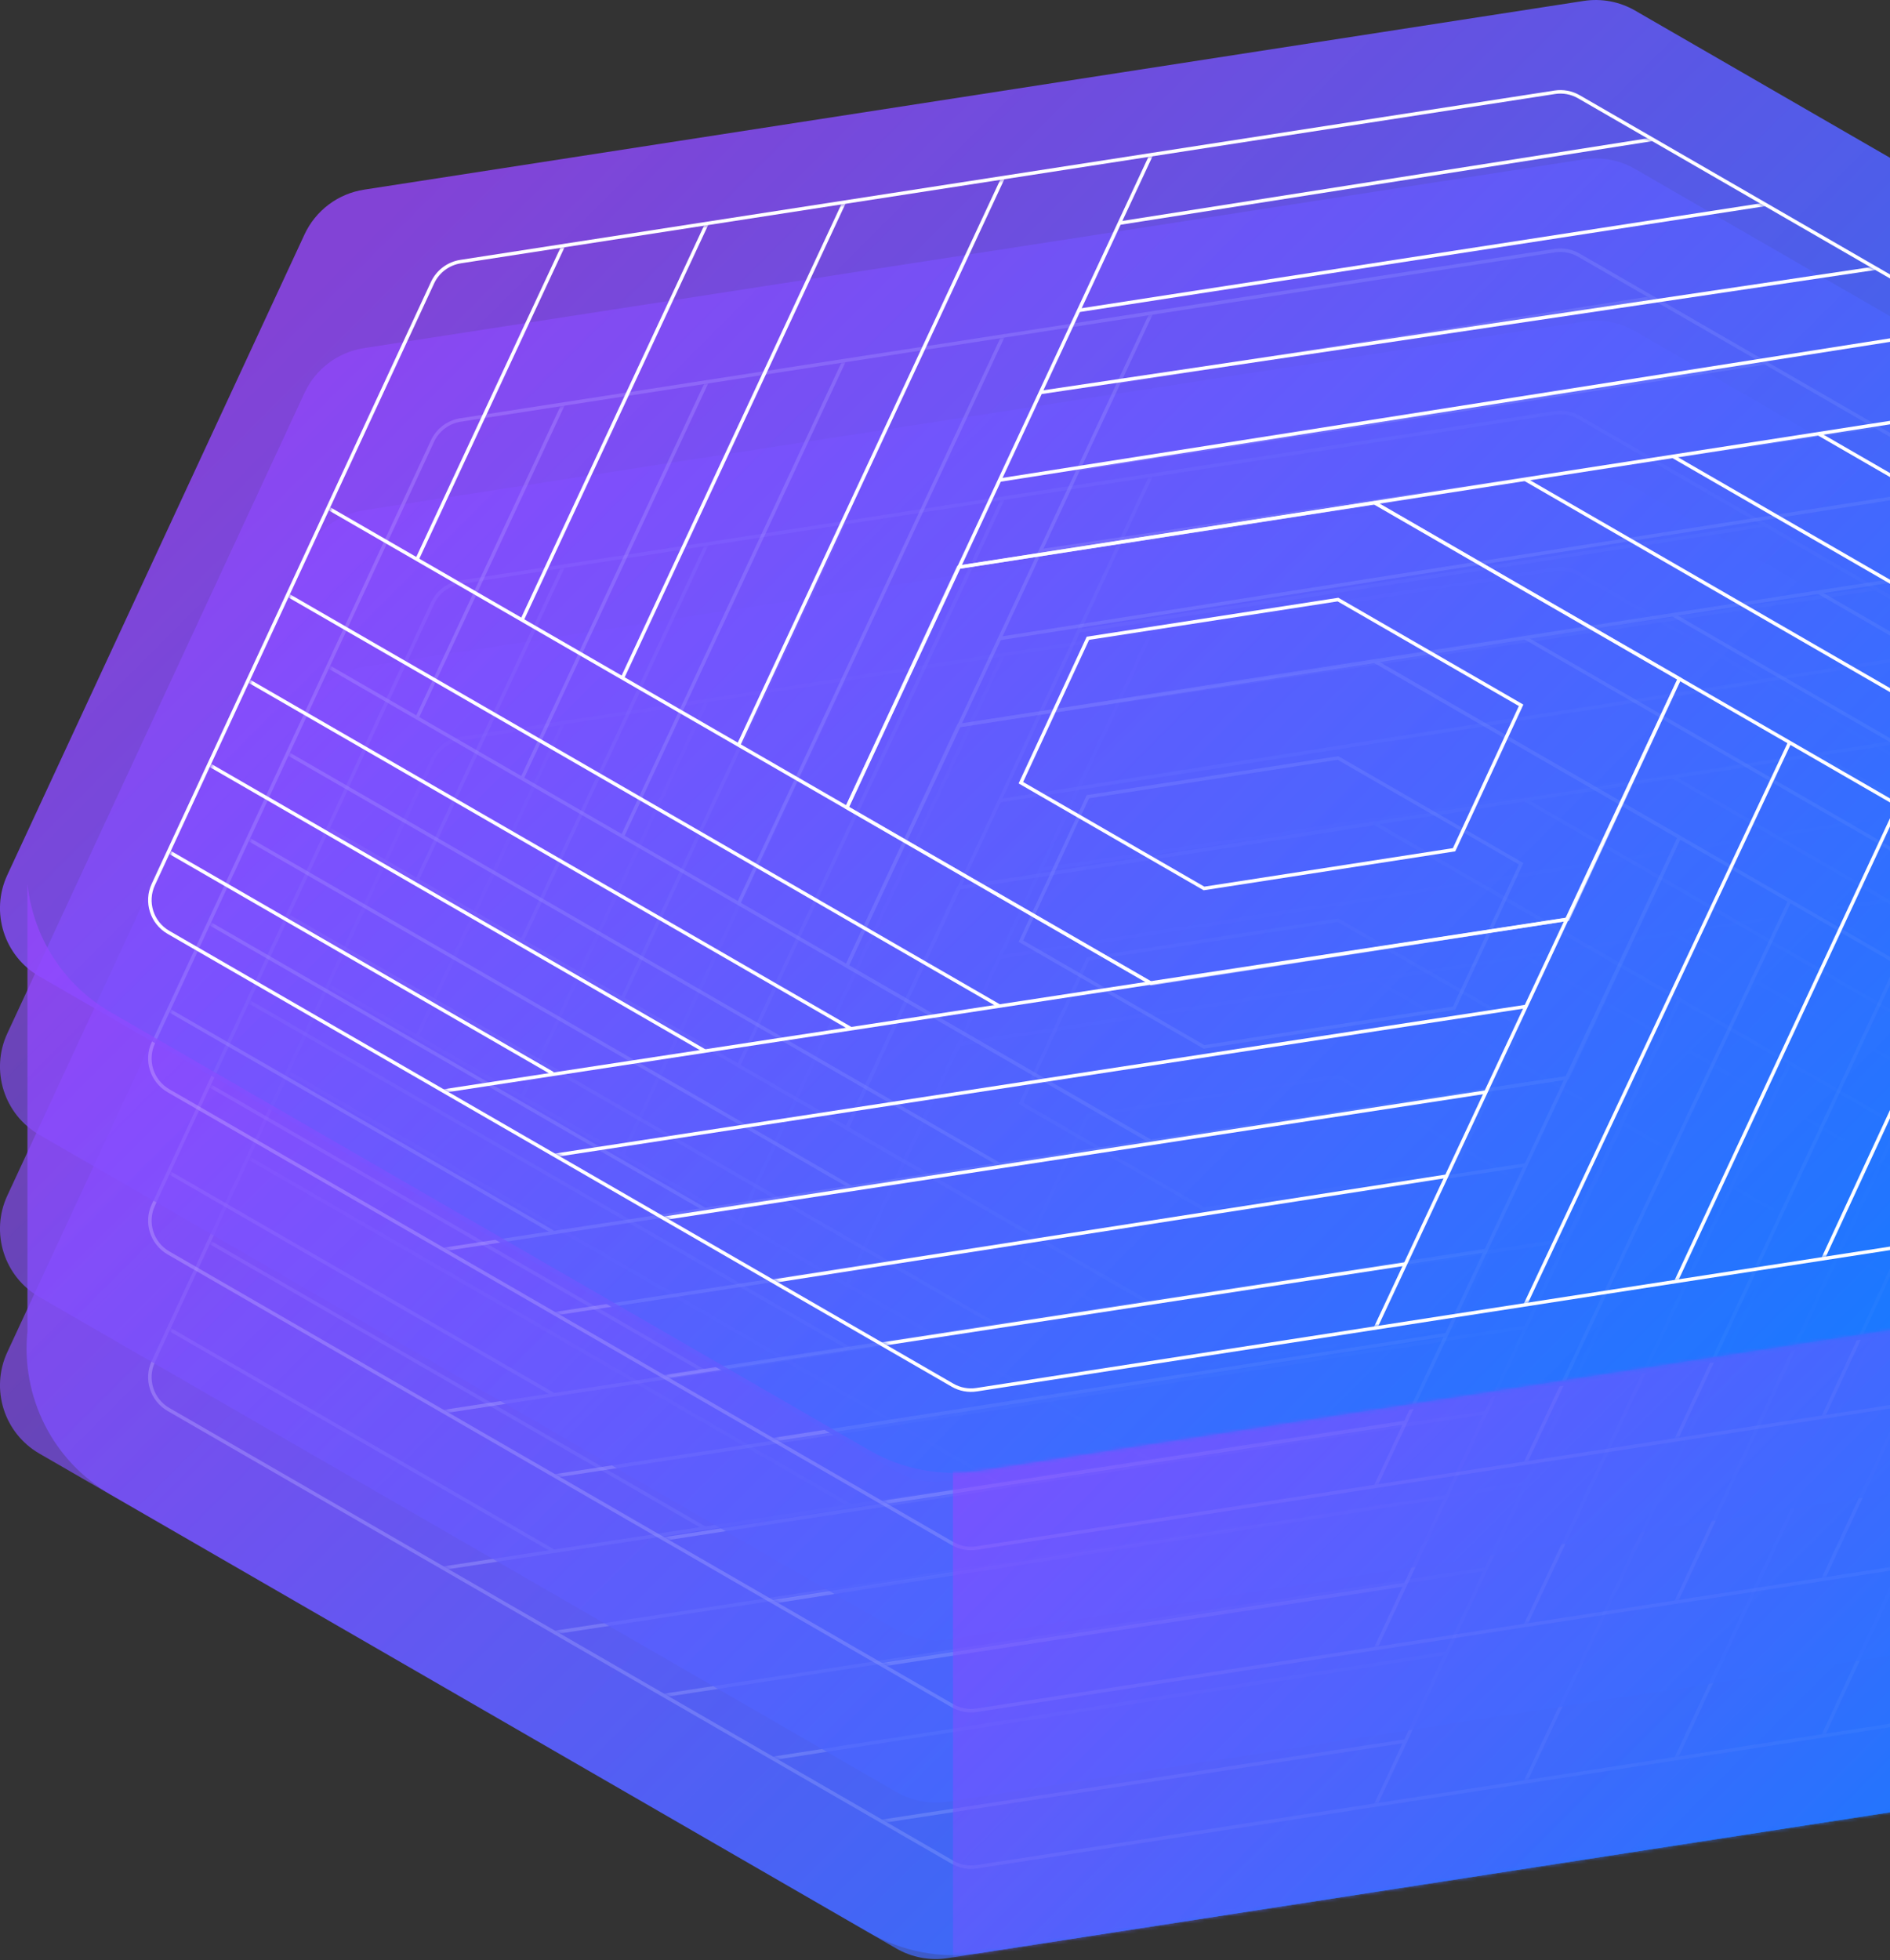 <svg width="542" height="562" viewBox="0 0 542 562" fill="none" xmlns="http://www.w3.org/2000/svg">
<rect x="0" y="0" width="542" height="562" fill="#333333" stroke="none"/>
<g opacity="0.8">
<path d="M714.64 281.72L468.9 139.83C464.44 137.25 459.23 136.28 454.13 137.07L104.38 191.18C96.91 192.34 90.51 197.15 87.32 204.01L2.1 387.66C-2.83 398.28 1.16 410.91 11.31 416.76L257.05 558.65C261.51 561.23 266.72 562.2 271.82 561.41L621.57 507.3C629.04 506.14 635.44 501.33 638.63 494.47L723.86 310.82C728.79 300.2 724.8 287.57 714.65 281.72H714.64Z" fill="url(#paint0_linear_1005_707)"/>
<g style="mix-blend-mode:screen">
<path d="M677.629 294.37L452.799 164.55C450.689 163.33 448.239 162.87 445.829 163.25L132.079 211.79C128.549 212.34 125.529 214.61 124.029 217.84L43.969 390.37C41.639 395.38 43.529 401.34 48.309 404.1L273.139 533.92C275.249 535.14 277.699 535.6 280.109 535.22L593.859 486.68C597.389 486.13 600.409 483.86 601.909 480.63L681.969 308.1C684.299 303.09 682.409 297.13 677.629 294.37Z" stroke="white" stroke-miterlimit="10"/>
</g>
<mask id="mask0_1005_707" style="mask-type:luminance" maskUnits="userSpaceOnUse" x="44" y="163" width="638" height="372">
<path d="M676.009 294.08L452.849 165.23C450.559 163.91 447.889 163.41 445.279 163.81L133.229 212.09C129.399 212.68 126.109 215.15 124.479 218.67L45.219 389.47C42.689 394.92 44.739 401.4 49.939 404.4L273.099 533.25C275.389 534.57 278.059 535.07 280.669 534.67L592.719 486.39C596.549 485.8 599.839 483.33 601.469 479.81L680.729 309.01C683.259 303.56 681.209 297.08 676.009 294.08Z" fill="white"/>
</mask>
<g mask="url(#mask0_1005_707)">
<g style="mix-blend-mode:screen" opacity="0.6">
<path d="M481.609 331.42L394.219 280.96L274.849 299.43L242.859 368.35L330.249 418.81L449.619 400.34L481.609 331.42Z" stroke="white" stroke-miterlimit="10"/>
</g>
<path d="M521.469 261.15L846.679 448.92" stroke="white" stroke-miterlimit="10"/>
<path d="M479.729 267.62L831.949 470.99" stroke="white" stroke-miterlimit="10"/>
<path d="M437.309 274.21L827.889 499.73" stroke="white" stroke-miterlimit="10"/>
<path d="M394.219 280.96L812.039 522.21" stroke="white" stroke-miterlimit="10"/>
<path d="M574.89 385.28L437.92 680.77" stroke="white" stroke-miterlimit="10"/>
<path d="M544.309 367.62L393.029 691.99" stroke="white" stroke-miterlimit="10"/>
<path d="M513.229 349.68L341.469 714.79" stroke="white" stroke-miterlimit="10"/>
<path d="M481.609 331.42L299.879 719.46" stroke="white" stroke-miterlimit="10"/>
<path d="M668.169 439.14L531.209 734.63" stroke="white" stroke-miterlimit="10"/>
<path d="M637.589 421.48L486.309 745.85" stroke="white" stroke-miterlimit="10"/>
<path d="M606.52 403.54L434.75 768.65" stroke="white" stroke-miterlimit="10"/>
<path d="M699.799 457.4L528.039 822.51" stroke="white" stroke-miterlimit="10"/>
<path d="M414.82 474.02L-114.83 556.62" stroke="white" stroke-miterlimit="10"/>
<path d="M426.13 449.88L-192.67 544.95" stroke="white" stroke-miterlimit="10"/>
<path d="M437.61 425.36L-191.33 521.74" stroke="white" stroke-miterlimit="10"/>
<path d="M449.62 400.34L-256.33 508.19" stroke="white" stroke-miterlimit="10"/>
<path d="M391.579 523.7L-227.221 618.77" stroke="white" stroke-miterlimit="10"/>
<path d="M403.059 499.18L-225.881 595.56" stroke="white" stroke-miterlimit="10"/>
<path d="M202.16 438.15L-184.58 214.84" stroke="white" stroke-miterlimit="10"/>
<path d="M244.049 431.75L-146.141 206.45" stroke="white" stroke-miterlimit="10"/>
<path d="M286.609 425.25L-140.301 178.75" stroke="white" stroke-miterlimit="10"/>
<path d="M330.249 418.81L-120.371 158.63" stroke="white" stroke-miterlimit="10"/>
<path d="M74.08 457.48L-312.66 234.18" stroke="white" stroke-miterlimit="10"/>
<path d="M115.969 451.08L-274.221 225.79" stroke="white" stroke-miterlimit="10"/>
<path d="M158.529 444.58L-268.381 198.08" stroke="white" stroke-miterlimit="10"/>
<path d="M242.859 368.35L406.869 16.7" stroke="white" stroke-miterlimit="10"/>
<path d="M211.799 350.42L375.809 -1.23" stroke="white" stroke-miterlimit="10"/>
<path d="M178.49 331.18L342.49 -20.47" stroke="white" stroke-miterlimit="10"/>
<path d="M149.709 314.57L313.719 -37.08" stroke="white" stroke-miterlimit="10"/>
<path d="M119.6 297.18L283.61 -54.47" stroke="white" stroke-miterlimit="10"/>
<path d="M86.289 277.95L250.299 -73.7" stroke="white" stroke-miterlimit="10"/>
<path d="M57.51 261.33L221.52 -90.32" stroke="white" stroke-miterlimit="10"/>
<path d="M30.049 245.48L194.059 -106.17" stroke="white" stroke-miterlimit="10"/>
<path d="M-0.051 228.1L163.959 -123.55" stroke="white" stroke-miterlimit="10"/>
<path d="M-33.371 208.86L130.639 -142.79" stroke="white" stroke-miterlimit="10"/>
<path d="M-62.15 192.24L101.86 -159.41" stroke="white" stroke-miterlimit="10"/>
<path d="M274.85 299.43L903.07 201.91" stroke="white" stroke-miterlimit="10"/>
<path d="M286.66 274.44L908.2 176.74" stroke="white" stroke-miterlimit="10"/>
<path d="M298.379 249.32L883.199 162.31" stroke="white" stroke-miterlimit="10"/>
<path d="M309.35 225.8L842.82 143.43" stroke="white" stroke-miterlimit="10"/>
<path d="M321.08 200.76L942.62 103.06" stroke="white" stroke-miterlimit="10"/>
<path d="M332.799 175.63L917.619 88.63" stroke="white" stroke-miterlimit="10"/>
</g>
<path d="M436.21 339.01L383.7 308.7L311.98 319.79L292.76 361.21L345.27 391.53L416.99 380.43L436.21 339.01Z" stroke="white" stroke-miterlimit="10"/>
</g>
<g opacity="0.8">
<path d="M714.64 236.84L468.9 94.95C464.44 92.37 459.23 91.4 454.13 92.19L104.38 146.3C96.91 147.46 90.51 152.27 87.32 159.13L2.1 342.78C-2.83 353.4 1.16 366.03 11.31 371.88L257.05 513.77C261.51 516.35 266.72 517.32 271.82 516.53L621.57 462.42C629.04 461.26 635.44 456.45 638.63 449.59L723.86 265.94C728.79 255.32 724.8 242.69 714.65 236.84H714.64Z" fill="url(#paint1_linear_1005_707)"/>
<g style="mix-blend-mode:screen">
<path d="M677.629 249.49L452.799 119.67C450.689 118.45 448.239 117.99 445.829 118.37L132.079 166.91C128.549 167.46 125.529 169.73 124.029 172.96L43.969 345.49C41.639 350.5 43.529 356.46 48.309 359.22L273.139 489.04C275.249 490.26 277.699 490.72 280.109 490.34L593.859 441.8C597.389 441.25 600.409 438.98 601.909 435.75L681.969 263.22C684.299 258.21 682.409 252.25 677.629 249.49Z" stroke="white" stroke-miterlimit="10"/>
</g>
<mask id="mask1_1005_707" style="mask-type:luminance" maskUnits="userSpaceOnUse" x="44" y="118" width="638" height="372">
<path d="M676.009 249.2L452.849 120.35C450.559 119.03 447.889 118.53 445.279 118.93L133.229 167.21C129.399 167.8 126.109 170.27 124.479 173.79L45.219 344.59C42.689 350.04 44.739 356.52 49.939 359.52L273.099 488.37C275.389 489.69 278.059 490.19 280.669 489.79L592.719 441.51C596.549 440.92 599.839 438.45 601.469 434.93L680.729 264.13C683.259 258.68 681.209 252.2 676.009 249.2Z" fill="white"/>
</mask>
<g mask="url(#mask1_1005_707)">
<g style="mix-blend-mode:screen" opacity="0.6">
<path d="M481.609 286.54L394.219 236.08L274.849 254.55L242.859 323.48L330.249 373.93L449.619 355.46L481.609 286.54Z" stroke="white" stroke-miterlimit="10"/>
</g>
<path d="M521.469 216.27L846.679 404.04" stroke="white" stroke-miterlimit="10"/>
<path d="M479.729 222.75L831.949 426.12" stroke="white" stroke-miterlimit="10"/>
<path d="M437.309 229.33L827.889 454.85" stroke="white" stroke-miterlimit="10"/>
<path d="M394.219 236.08L812.039 477.33" stroke="white" stroke-miterlimit="10"/>
<path d="M574.89 340.4L437.92 635.89" stroke="white" stroke-miterlimit="10"/>
<path d="M544.309 322.74L393.029 647.11" stroke="white" stroke-miterlimit="10"/>
<path d="M513.229 304.8L341.469 669.91" stroke="white" stroke-miterlimit="10"/>
<path d="M481.609 286.54L299.879 674.58" stroke="white" stroke-miterlimit="10"/>
<path d="M668.169 394.26L531.209 689.75" stroke="white" stroke-miterlimit="10"/>
<path d="M637.589 376.6L486.309 700.97" stroke="white" stroke-miterlimit="10"/>
<path d="M606.52 358.66L434.75 723.77" stroke="white" stroke-miterlimit="10"/>
<path d="M699.799 412.52L528.039 777.63" stroke="white" stroke-miterlimit="10"/>
<path d="M414.82 429.14L-114.83 511.74" stroke="white" stroke-miterlimit="10"/>
<path d="M426.13 405L-192.67 500.07" stroke="white" stroke-miterlimit="10"/>
<path d="M437.61 380.48L-191.33 476.86" stroke="white" stroke-miterlimit="10"/>
<path d="M449.62 355.46L-256.33 463.32" stroke="white" stroke-miterlimit="10"/>
<path d="M391.579 478.83L-227.221 573.89" stroke="white" stroke-miterlimit="10"/>
<path d="M403.059 454.3L-225.881 550.68" stroke="white" stroke-miterlimit="10"/>
<path d="M202.16 393.27L-184.58 169.96" stroke="white" stroke-miterlimit="10"/>
<path d="M244.049 386.87L-146.141 161.57" stroke="white" stroke-miterlimit="10"/>
<path d="M286.609 380.37L-140.301 133.87" stroke="white" stroke-miterlimit="10"/>
<path d="M330.249 373.93L-120.371 113.75" stroke="white" stroke-miterlimit="10"/>
<path d="M74.08 412.6L-312.66 189.3" stroke="white" stroke-miterlimit="10"/>
<path d="M115.969 406.21L-274.221 180.91" stroke="white" stroke-miterlimit="10"/>
<path d="M158.529 399.7L-268.381 153.21" stroke="white" stroke-miterlimit="10"/>
<path d="M242.859 323.48L406.869 -28.17" stroke="white" stroke-miterlimit="10"/>
<path d="M211.799 305.54L375.809 -46.11" stroke="white" stroke-miterlimit="10"/>
<path d="M178.49 286.31L342.49 -65.34" stroke="white" stroke-miterlimit="10"/>
<path d="M149.709 269.69L313.719 -81.96" stroke="white" stroke-miterlimit="10"/>
<path d="M119.6 252.31L283.61 -99.34" stroke="white" stroke-miterlimit="10"/>
<path d="M86.289 233.07L250.299 -118.58" stroke="white" stroke-miterlimit="10"/>
<path d="M57.51 216.45L221.52 -135.2" stroke="white" stroke-miterlimit="10"/>
<path d="M30.049 200.6L194.059 -151.05" stroke="white" stroke-miterlimit="10"/>
<path d="M-0.051 183.22L163.959 -168.43" stroke="white" stroke-miterlimit="10"/>
<path d="M-33.371 163.98L130.639 -187.67" stroke="white" stroke-miterlimit="10"/>
<path d="M-62.15 147.37L101.86 -204.28" stroke="white" stroke-miterlimit="10"/>
<path d="M274.85 254.55L903.07 157.03" stroke="white" stroke-miterlimit="10"/>
<path d="M286.66 229.57L908.2 131.87" stroke="white" stroke-miterlimit="10"/>
<path d="M298.379 204.44L883.199 117.43" stroke="white" stroke-miterlimit="10"/>
<path d="M309.35 180.92L842.82 98.56" stroke="white" stroke-miterlimit="10"/>
<path d="M321.08 155.88L942.62 58.18" stroke="white" stroke-miterlimit="10"/>
<path d="M332.799 130.75L917.619 43.75" stroke="white" stroke-miterlimit="10"/>
</g>
<path d="M436.21 294.14L383.7 263.82L311.98 274.92L292.76 316.33L345.27 346.65L416.99 335.55L436.21 294.14Z" stroke="white" stroke-miterlimit="10"/>
</g>
<g opacity="0.8">
<path d="M714.64 190.34L468.9 48.45C464.44 45.87 459.23 44.9 454.13 45.69L104.39 99.8C96.92 100.96 90.52 105.77 87.33 112.63L2.1 296.28C-2.83 306.9 1.16 319.53 11.31 325.38L257.05 467.27C261.51 469.85 266.72 470.82 271.82 470.03L621.57 415.92C629.04 414.76 635.44 409.95 638.63 403.09L723.86 219.44C728.79 208.82 724.8 196.19 714.65 190.34H714.64Z" fill="url(#paint2_linear_1005_707)"/>
<g style="mix-blend-mode:screen">
<path d="M677.629 202.99L452.799 73.17C450.689 71.95 448.239 71.49 445.829 71.87L132.079 120.41C128.549 120.96 125.529 123.23 124.029 126.46L43.969 298.99C41.639 304 43.529 309.96 48.309 312.72L273.139 442.54C275.249 443.76 277.699 444.22 280.109 443.84L593.859 395.3C597.389 394.75 600.409 392.48 601.909 389.25L681.969 216.72C684.299 211.71 682.409 205.75 677.629 202.99Z" stroke="white" stroke-miterlimit="10"/>
</g>
<mask id="mask2_1005_707" style="mask-type:luminance" maskUnits="userSpaceOnUse" x="44" y="72" width="638" height="372">
<path d="M676.009 202.71L452.849 73.86C450.559 72.54 447.889 72.04 445.279 72.44L133.229 120.72C129.399 121.31 126.109 123.78 124.479 127.3L45.219 298.1C42.689 303.55 44.739 310.03 49.939 313.03L273.099 441.88C275.389 443.2 278.059 443.7 280.669 443.3L592.719 395.02C596.549 394.43 599.839 391.96 601.469 388.44L680.729 217.64C683.259 212.19 681.209 205.71 676.009 202.71Z" fill="white"/>
</mask>
<g mask="url(#mask2_1005_707)">
<g style="mix-blend-mode:screen" opacity="0.6">
<path d="M481.609 240.04L394.219 189.58L274.849 208.05L242.859 276.98L330.249 327.43L449.619 308.97L481.609 240.04Z" stroke="white" stroke-miterlimit="10"/>
</g>
<path d="M521.469 169.77L846.679 357.54" stroke="white" stroke-miterlimit="10"/>
<path d="M479.729 176.25L831.949 379.62" stroke="white" stroke-miterlimit="10"/>
<path d="M437.309 182.83L827.889 408.36" stroke="white" stroke-miterlimit="10"/>
<path d="M394.219 189.58L812.039 430.83" stroke="white" stroke-miterlimit="10"/>
<path d="M574.89 293.9L437.92 589.39" stroke="white" stroke-miterlimit="10"/>
<path d="M544.309 276.25L393.029 600.61" stroke="white" stroke-miterlimit="10"/>
<path d="M513.229 258.3L341.469 623.41" stroke="white" stroke-miterlimit="10"/>
<path d="M481.609 240.04L299.879 628.08" stroke="white" stroke-miterlimit="10"/>
<path d="M668.169 347.76L531.209 643.25" stroke="white" stroke-miterlimit="10"/>
<path d="M637.589 330.11L486.309 654.47" stroke="white" stroke-miterlimit="10"/>
<path d="M606.52 312.16L434.75 677.28" stroke="white" stroke-miterlimit="10"/>
<path d="M699.799 366.03L528.039 731.14" stroke="white" stroke-miterlimit="10"/>
<path d="M414.82 382.64L-114.83 465.24" stroke="white" stroke-miterlimit="10"/>
<path d="M426.13 358.51L-192.67 453.58" stroke="white" stroke-miterlimit="10"/>
<path d="M437.61 333.98L-191.33 430.36" stroke="white" stroke-miterlimit="10"/>
<path d="M449.62 308.97L-256.33 416.82" stroke="white" stroke-miterlimit="10"/>
<path d="M391.579 432.33L-227.221 527.4" stroke="white" stroke-miterlimit="10"/>
<path d="M403.059 407.8L-225.881 504.18" stroke="white" stroke-miterlimit="10"/>
<path d="M202.16 346.77L-184.58 123.47" stroke="white" stroke-miterlimit="10"/>
<path d="M244.049 340.37L-146.141 115.08" stroke="white" stroke-miterlimit="10"/>
<path d="M286.609 333.87L-140.301 87.37" stroke="white" stroke-miterlimit="10"/>
<path d="M330.249 327.43L-120.371 67.25" stroke="white" stroke-miterlimit="10"/>
<path d="M74.08 366.11L-312.66 142.8" stroke="white" stroke-miterlimit="10"/>
<path d="M115.969 359.71L-274.221 134.41" stroke="white" stroke-miterlimit="10"/>
<path d="M158.529 353.21L-268.381 106.71" stroke="white" stroke-miterlimit="10"/>
<path d="M242.859 276.98L406.869 -74.67" stroke="white" stroke-miterlimit="10"/>
<path d="M211.799 259.04L375.809 -92.61" stroke="white" stroke-miterlimit="10"/>
<path d="M178.49 239.81L342.49 -111.84" stroke="white" stroke-miterlimit="10"/>
<path d="M149.709 223.19L313.719 -128.46" stroke="white" stroke-miterlimit="10"/>
<path d="M119.6 205.81L283.61 -145.84" stroke="white" stroke-miterlimit="10"/>
<path d="M86.289 186.57L250.299 -165.08" stroke="white" stroke-miterlimit="10"/>
<path d="M57.51 169.96L221.52 -181.69" stroke="white" stroke-miterlimit="10"/>
<path d="M30.049 154.1L194.059 -197.55" stroke="white" stroke-miterlimit="10"/>
<path d="M-0.051 136.72L163.959 -214.93" stroke="white" stroke-miterlimit="10"/>
<path d="M-33.371 117.48L130.639 -234.16" stroke="white" stroke-miterlimit="10"/>
<path d="M-62.15 100.87L101.86 -250.78" stroke="white" stroke-miterlimit="10"/>
<path d="M274.85 208.05L903.07 110.54" stroke="white" stroke-miterlimit="10"/>
<path d="M286.66 183.07L908.2 85.37" stroke="white" stroke-miterlimit="10"/>
<path d="M298.379 157.94L883.199 70.93" stroke="white" stroke-miterlimit="10"/>
<path d="M309.35 134.42L842.82 52.06" stroke="white" stroke-miterlimit="10"/>
<path d="M321.08 109.39L942.62 11.69" stroke="white" stroke-miterlimit="10"/>
<path d="M332.799 84.26L917.619 -2.75" stroke="white" stroke-miterlimit="10"/>
</g>
<path d="M436.21 247.64L383.7 217.32L311.98 228.42L292.76 269.83L345.27 300.15L416.99 289.05L436.21 247.64Z" stroke="white" stroke-miterlimit="10"/>
</g>
<path d="M714.64 144.92L468.9 3.03C464.44 0.45 459.23 -0.52 454.13 0.27L104.39 54.38C96.92 55.54 90.52 60.35 87.33 67.21L2.1 250.86C-2.83 261.48 1.16 274.11 11.31 279.96L257.05 421.85C261.51 424.43 266.72 425.4 271.82 424.61L621.57 370.5C629.04 369.34 635.44 364.53 638.63 357.67L723.86 174.02C728.79 163.4 724.8 150.77 714.65 144.92H714.64Z" fill="url(#paint3_linear_1005_707)"/>
<g style="mix-blend-mode:screen">
<path d="M677.629 157.57L452.809 27.76C450.699 26.54 448.249 26.08 445.839 26.46L132.089 75C128.559 75.55 125.539 77.82 124.039 81.05L43.969 253.58C41.639 258.59 43.529 264.55 48.309 267.31L273.139 397.13C275.249 398.35 277.699 398.81 280.109 398.43L593.859 349.89C597.389 349.34 600.409 347.07 601.909 343.84L681.969 171.31C684.299 166.3 682.409 160.34 677.629 157.58V157.57Z" stroke="white" stroke-miterlimit="10"/>
</g>
<mask id="mask3_1005_707" style="mask-type:luminance" maskUnits="userSpaceOnUse" x="44" y="26" width="638" height="373">
<path d="M676.009 157.28L452.849 28.43C450.559 27.11 447.889 26.61 445.279 27.01L133.229 75.29C129.399 75.88 126.109 78.35 124.479 81.87L45.219 252.67C42.689 258.12 44.739 264.6 49.939 267.6L273.099 396.45C275.389 397.77 278.059 398.27 280.669 397.87L592.719 349.59C596.549 349 599.839 346.53 601.469 343.01L680.729 172.21C683.259 166.76 681.209 160.28 676.009 157.28Z" fill="white"/>
</mask>
<g mask="url(#mask3_1005_707)">
<g style="mix-blend-mode:screen" opacity="0.6">
<path d="M481.609 194.62L394.219 144.16L274.849 162.63L242.859 231.56L330.249 282.01L449.619 263.54L481.609 194.62Z" stroke="white" stroke-miterlimit="10"/>
</g>
<path d="M521.469 124.35L846.679 312.12" stroke="white" stroke-miterlimit="10"/>
<path d="M479.729 130.83L831.949 334.2" stroke="white" stroke-miterlimit="10"/>
<path d="M437.309 137.41L827.889 362.93" stroke="white" stroke-miterlimit="10"/>
<path d="M394.219 144.16L812.039 385.41" stroke="white" stroke-miterlimit="10"/>
<path d="M574.89 248.48L437.92 543.97" stroke="white" stroke-miterlimit="10"/>
<path d="M544.309 230.82L393.029 555.19" stroke="white" stroke-miterlimit="10"/>
<path d="M513.229 212.88L341.469 577.99" stroke="white" stroke-miterlimit="10"/>
<path d="M481.609 194.62L299.879 582.66" stroke="white" stroke-miterlimit="10"/>
<path d="M668.169 302.34L531.209 597.83" stroke="white" stroke-miterlimit="10"/>
<path d="M637.589 284.69L486.309 609.05" stroke="white" stroke-miterlimit="10"/>
<path d="M606.52 266.74L434.75 631.85" stroke="white" stroke-miterlimit="10"/>
<path d="M699.799 320.6L528.039 685.72" stroke="white" stroke-miterlimit="10"/>
<path d="M414.82 337.22L-114.83 419.82" stroke="white" stroke-miterlimit="10"/>
<path d="M426.13 313.09L-192.67 408.15" stroke="white" stroke-miterlimit="10"/>
<path d="M437.61 288.56L-191.33 384.94" stroke="white" stroke-miterlimit="10"/>
<path d="M449.62 263.54L-256.33 371.4" stroke="white" stroke-miterlimit="10"/>
<path d="M391.579 386.91L-227.221 481.98" stroke="white" stroke-miterlimit="10"/>
<path d="M403.059 362.38L-225.881 458.76" stroke="white" stroke-miterlimit="10"/>
<path d="M202.16 301.35L-184.58 78.04" stroke="white" stroke-miterlimit="10"/>
<path d="M244.049 294.95L-146.141 69.66" stroke="white" stroke-miterlimit="10"/>
<path d="M286.609 288.45L-140.301 41.95" stroke="white" stroke-miterlimit="10"/>
<path d="M330.249 282.01L-120.371 21.83" stroke="white" stroke-miterlimit="10"/>
<path d="M74.08 320.69L-312.66 97.38" stroke="white" stroke-miterlimit="10"/>
<path d="M115.969 314.29L-274.221 88.99" stroke="white" stroke-miterlimit="10"/>
<path d="M158.529 307.78L-268.381 61.29" stroke="white" stroke-miterlimit="10"/>
<path d="M242.859 231.56L406.869 -120.09" stroke="white" stroke-miterlimit="10"/>
<path d="M211.799 213.62L375.809 -138.03" stroke="white" stroke-miterlimit="10"/>
<path d="M178.49 194.39L342.49 -157.26" stroke="white" stroke-miterlimit="10"/>
<path d="M149.709 177.77L313.719 -173.88" stroke="white" stroke-miterlimit="10"/>
<path d="M119.6 160.39L283.61 -191.26" stroke="white" stroke-miterlimit="10"/>
<path d="M86.289 141.15L250.299 -210.5" stroke="white" stroke-miterlimit="10"/>
<path d="M57.51 124.53L221.52 -227.12" stroke="white" stroke-miterlimit="10"/>
<path d="M30.049 108.68L194.059 -242.97" stroke="white" stroke-miterlimit="10"/>
<path d="M-0.051 91.3L163.959 -260.35" stroke="white" stroke-miterlimit="10"/>
<path d="M-33.371 72.06L130.639 -279.59" stroke="white" stroke-miterlimit="10"/>
<path d="M-62.15 55.45L101.86 -296.2" stroke="white" stroke-miterlimit="10"/>
<path d="M274.85 162.63L903.07 65.11" stroke="white" stroke-miterlimit="10"/>
<path d="M286.66 137.65L908.2 39.95" stroke="white" stroke-miterlimit="10"/>
<path d="M298.379 112.52L883.199 25.51" stroke="white" stroke-miterlimit="10"/>
<path d="M309.35 89L842.82 6.64" stroke="white" stroke-miterlimit="10"/>
<path d="M321.08 63.97L942.62 -33.73" stroke="white" stroke-miterlimit="10"/>
<path d="M332.799 38.84L917.619 -48.17" stroke="white" stroke-miterlimit="10"/>
</g>
<path d="M436.21 202.22L383.7 171.9L311.98 183L292.76 224.41L345.27 254.73L416.99 243.63L436.21 202.22Z" stroke="white" stroke-miterlimit="10"/>
<path opacity="0.9" d="M718.46 173.17C718.51 180.11 717.11 187.16 714.01 193.84L644.48 343.67C637.68 358.33 624 368.62 608.03 371.09L280.83 421.71C269.95 423.39 258.81 421.31 249.27 415.8L31.74 290.21C17.95 282.25 9.51 268.43 7.89 253.58H7.87V381.74C5.99 400.19 14.85 418.74 31.74 428.49L249.27 554.09C258.81 559.6 269.94 561.68 280.83 560L608.03 509.38C624 506.91 637.68 496.62 644.48 481.96L714.01 332.13C717 325.69 718.4 318.91 718.46 312.21L718.51 312.17V173.16H718.47L718.46 173.17Z" fill="url(#paint4_linear_1005_707)"/>
<mask id="mask4_1005_707" style="mask-type:luminance" maskUnits="userSpaceOnUse" x="7" y="173" width="712" height="388">
<path d="M718.46 173.17C718.51 180.11 717.11 187.16 714.01 193.84L644.48 343.67C637.68 358.33 624 368.62 608.03 371.09L280.83 421.71C269.95 423.39 258.81 421.31 249.27 415.8L31.74 290.21C17.95 282.25 9.51 268.43 7.89 253.58H7.87V381.74C5.99 400.19 14.85 418.74 31.74 428.49L249.27 554.09C258.81 559.6 269.94 561.68 280.83 560L608.03 509.38C624 506.91 637.68 496.62 644.48 481.96L714.01 332.13C717 325.69 718.4 318.91 718.46 312.21L718.51 312.17V173.16H718.47L718.46 173.17Z" fill="white"/>
</mask>
<g mask="url(#mask4_1005_707)">
<path opacity="0.7" d="M630.399 521.06L273.289 578.17V406.35L630.399 349.24V521.06Z" fill="url(#paint5_linear_1005_707)"/>
</g>
<defs>
<linearGradient id="paint0_linear_1005_707" x1="602.945" y1="589.199" x2="160.183" y2="146.437" gradientUnits="userSpaceOnUse">
<stop stop-color="#0581FF"/>
<stop offset="1" stop-color="#9647FF" stop-opacity="0.8"/>
</linearGradient>
<linearGradient id="paint1_linear_1005_707" x1="602.938" y1="544.319" x2="160.183" y2="101.564" gradientUnits="userSpaceOnUse">
<stop stop-color="#0581FF"/>
<stop offset="1" stop-color="#9647FF" stop-opacity="0.8"/>
</linearGradient>
<linearGradient id="paint2_linear_1005_707" x1="602.938" y1="497.82" x2="160.183" y2="55.065" gradientUnits="userSpaceOnUse">
<stop stop-color="#0581FF"/>
<stop offset="1" stop-color="#9647FF" stop-opacity="0.8"/>
</linearGradient>
<linearGradient id="paint3_linear_1005_707" x1="602.938" y1="452.395" x2="160.183" y2="9.64" gradientUnits="userSpaceOnUse">
<stop stop-color="#0581FF"/>
<stop offset="1" stop-color="#9647FF" stop-opacity="0.8"/>
</linearGradient>
<linearGradient id="paint4_linear_1005_707" x1="631.21" y1="558.08" x2="176.15" y2="103.03" gradientUnits="userSpaceOnUse">
<stop stop-color="#0581FF"/>
<stop offset="1" stop-color="#9647FF" stop-opacity="0.8"/>
</linearGradient>
<linearGradient id="paint5_linear_1005_707" x1="585.729" y1="597.59" x2="338.699" y2="350.56" gradientUnits="userSpaceOnUse">
<stop stop-color="#0581FF"/>
<stop offset="1" stop-color="#9647FF" stop-opacity="0.8"/>
</linearGradient>
</defs>
</svg>
